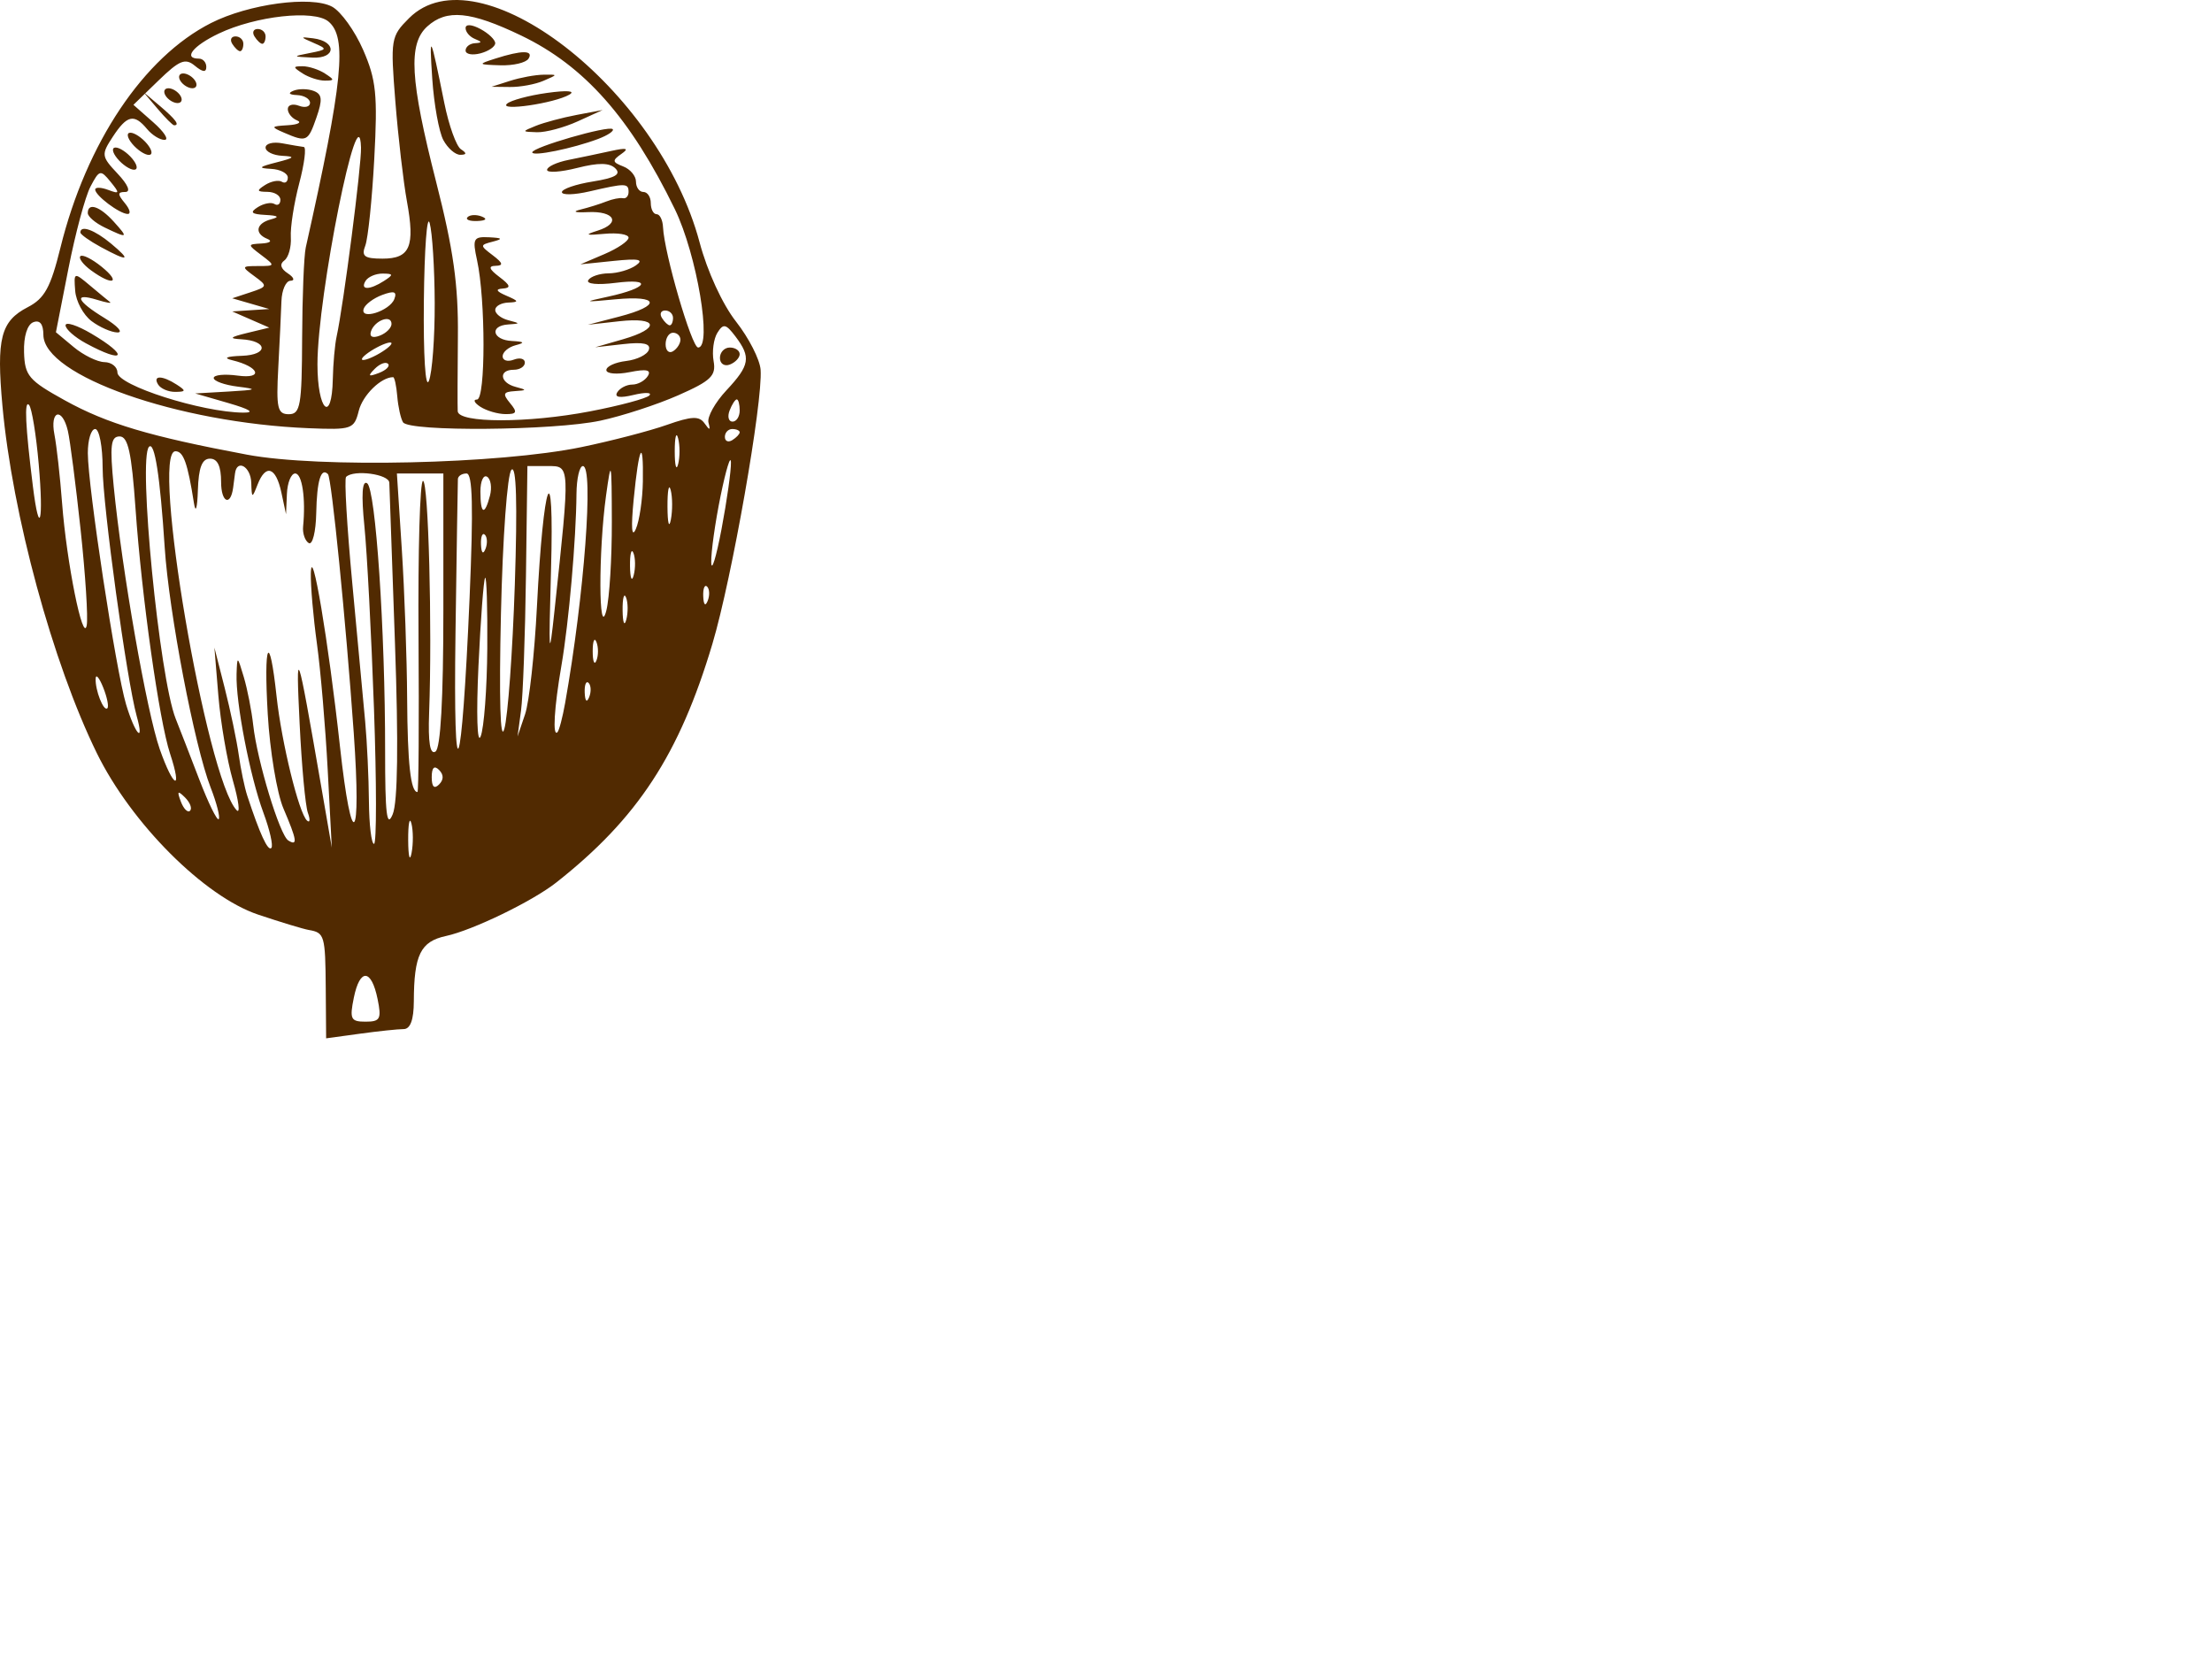 <?xml version="1.0"?><svg width="640" height="480" xmlns="http://www.w3.org/2000/svg">
 <g>
  <title>Layer 1</title>
  <path d="m94.249,285.943c-0.117,-15.302 -0.349,-16.099 -4.892,-16.871c-1.582,-0.269 -8.181,-2.269 -14.664,-4.445c-15.582,-5.229 -36.71,-26.381 -46.684,-46.735c-12.764,-26.049 -24.442,-69.02 -27.303,-100.466c-1.778,-19.545 -0.502,-24.503 7.355,-28.566c4.829,-2.497 6.59,-5.704 9.411,-17.135c7.501,-30.398 24.103,-55.181 43.581,-65.059c10.879,-5.517 28.989,-7.965 35.027,-4.733c2.538,1.358 6.583,6.983 8.989,12.5c3.776,8.656 4.217,12.968 3.22,31.464c-0.636,11.789 -1.807,23.122 -2.602,25.185c-1.18,3.06 -0.262,3.751 4.984,3.751c7.982,0 9.46,-3.482 7.058,-16.632c-1.02,-5.588 -2.523,-18.561 -3.34,-28.828c-1.438,-18.067 -1.311,-18.842 3.96,-24.113c19.984,-19.984 72.208,20.306 84.063,64.854c2.232,8.387 6.622,17.932 10.549,22.938c3.7,4.715 6.898,10.985 7.107,13.932c0.664,9.349 -8.309,60.381 -13.938,79.27c-9.555,32.057 -21.669,50.574 -45.21,69.103c-6.888,5.421 -24.134,13.78 -31.889,15.456c-7.358,1.59 -9.249,5.432 -9.298,18.896c-0.02,5.335 -1.01,8.038 -2.945,8.038c-1.604,0 -7.306,0.602 -12.672,1.337l-9.756,1.338l-0.111,-14.478zm15.003,3.123c-1.795,-8.776 -5.123,-8.984 -6.873,-0.429c-1.271,6.215 -0.905,6.966 3.393,6.966c4.233,0 4.654,-0.793 3.48,-6.537zm9.781,-50.824c-0.537,-2.05 -0.956,0.132 -0.932,4.847c0.024,4.716 0.462,6.393 0.975,3.726c0.513,-2.666 0.493,-6.524 -0.043,-8.573zm-42.837,-3.143c-3.87,-10.416 -8.024,-31.904 -7.749,-40.094c0.179,-5.342 0.239,-5.318 2.083,0.861c1.044,3.499 2.274,9.768 2.733,13.932c1.137,10.317 7.683,31.857 10.145,33.378c2.794,1.727 2.52,-0.087 -1.404,-9.265c-1.874,-4.383 -3.914,-16.65 -4.534,-27.259c-1.223,-20.93 0.478,-24.368 2.552,-5.159c1.443,13.361 6.461,33.821 8.81,35.924c0.852,0.762 0.96,-0.258 0.24,-2.267c-0.72,-2.009 -1.789,-13.584 -2.376,-25.721c-1.14,-23.562 -0.817,-22.638 6.149,17.585l3.155,18.219l-1.186,-22.506c-0.652,-12.378 -2.051,-28.775 -3.109,-36.438c-1.058,-7.662 -1.855,-16.825 -1.772,-20.362c0.22,-9.372 5.067,19.396 8.425,50.013c3.426,31.226 6.273,28.421 3.99,-3.93c-2.291,-32.472 -6.41,-73.78 -7.462,-74.831c-2.019,-2.019 -3.201,1.915 -3.389,11.275c-0.109,5.439 -1.087,9.34 -2.174,8.668c-1.086,-0.671 -1.818,-2.823 -1.626,-4.781c0.796,-8.118 -0.281,-15.35 -2.288,-15.35c-1.179,0 -2.257,2.652 -2.397,5.894l-0.254,5.895l-1.354,-6.309c-1.583,-7.374 -4.512,-8.338 -6.882,-2.265c-1.583,4.057 -1.681,4.029 -1.824,-0.536c-0.146,-4.686 -4.168,-6.976 -4.705,-2.679c-0.147,1.179 -0.389,3.028 -0.536,4.108c-0.754,5.526 -3.483,4.266 -3.483,-1.607c0,-4.605 -1.034,-6.788 -3.215,-6.788c-2.308,0 -3.298,2.571 -3.507,9.11c-0.169,5.271 -0.648,6.851 -1.136,3.751c-1.831,-11.628 -3.039,-15.004 -5.366,-15.004c-7.193,0 8.97,94.722 17.723,103.864c1.081,1.13 0.591,-2.729 -1.088,-8.573c-1.68,-5.845 -3.571,-16.896 -4.204,-24.559l-1.15,-13.932l2.993,11.739c1.646,6.457 3.468,15.138 4.049,19.292c0.581,4.154 1.691,9.482 2.467,11.839c3.655,11.105 5.965,16.119 6.965,15.118c0.601,-0.601 -0.438,-5.213 -2.31,-10.25zm32.008,-30.055c-0.762,-21.514 -2.01,-45.294 -2.774,-52.844c-0.914,-9.037 -0.649,-13.269 0.777,-12.388c2.479,1.532 5.24,42.527 5.218,77.457c-0.011,18.312 0.487,22.463 2.2,18.318c1.457,-3.524 1.682,-20.394 0.658,-49.298c-0.857,-24.167 -1.595,-45.145 -1.641,-46.619c-0.077,-2.504 -10.313,-3.879 -12.512,-1.681c-0.549,0.549 0.251,14.294 1.777,30.544c1.526,16.25 3.215,34.368 3.753,40.262c0.539,5.894 1.025,16.263 1.082,23.042c0.056,6.778 0.72,12.324 1.475,12.324c0.755,0 0.749,-17.603 -0.013,-39.117zm-47.275,22.773c-4.655,-11.981 -12.052,-50.655 -13.272,-69.392c-1.347,-20.696 -2.917,-30.777 -4.538,-29.155c-3.25,3.25 2.984,66.841 7.713,78.677c1.128,2.824 4.191,10.715 6.807,17.536c2.616,6.821 5.152,12.005 5.637,11.521c0.485,-0.485 -0.571,-4.619 -2.346,-9.187zm-7.403,2.912c-2.117,-2.101 -2.363,-1.855 -1.2,1.2c0.805,2.114 2.003,3.303 2.663,2.644c0.66,-0.66 0.001,-2.39 -1.464,-3.844zm67.566,-46.582c-0.173,-24.755 0.409,-45.01 1.293,-45.011c1.576,-0.002 2.695,42.45 1.771,67.201c-0.317,8.474 0.276,12.084 1.827,11.126c1.498,-0.926 2.296,-15.156 2.296,-40.946l0,-39.526l-6.722,0l-6.723,0l1.422,21.97c0.783,12.083 1.477,31.505 1.543,43.159c0.108,18.793 1.018,27.037 2.986,27.037c0.341,0 0.479,-20.254 0.307,-45.01zm5.932,38.611c-1.388,-1.388 -2.113,-0.664 -2.113,2.112c0,2.777 0.725,3.501 2.113,2.113c1.388,-1.388 1.388,-2.837 0,-4.225zm-77.82,-4.71c-3.167,-9.625 -8.205,-45.35 -9.993,-70.876c-1.137,-16.229 -2.164,-20.898 -4.595,-20.898c-2.576,0 -2.88,2.563 -1.714,14.468c2.385,24.345 9.569,65.343 13.326,76.042c3.968,11.303 6.656,12.444 2.977,1.264zm86.665,-45.155c1.118,-26.143 0.878,-35.902 -0.884,-35.902c-1.33,0 -2.457,0.723 -2.504,1.608c-0.047,0.884 -0.358,20.898 -0.691,44.475c-0.697,49.211 1.806,42.966 4.079,-10.181zm5.12,14.647c0.083,-11.691 -0.2,-20.854 -0.629,-20.363c-0.428,0.491 -1.296,11.985 -1.928,25.542c-0.647,13.86 -0.372,22.773 0.628,20.363c0.978,-2.358 1.846,-13.852 1.929,-25.542zm7.964,-18.398c0.777,-23.542 0.452,-34.649 -0.973,-33.223c-1.2,1.202 -2.538,19.567 -3.045,41.797c-0.563,24.654 -0.195,37.22 0.973,33.222c1.033,-3.536 2.404,-22.345 3.045,-41.796zm-109.401,38.045c-2.86,-10.236 -9.842,-61.103 -9.855,-71.804c-0.008,-6.189 -0.979,-11.252 -2.157,-11.252c-1.179,0 -2.137,3.134 -2.129,6.966c0.02,9.73 8.099,62.802 11.07,72.72c2.579,8.606 5.4,11.702 3.072,3.37zm115.796,-31.615c1.875,-37.103 5.066,-45.49 4.079,-10.717c-0.71,24.992 -0.572,26.599 1.011,11.789c4.54,-42.476 4.572,-41.796 -1.985,-41.796l-5.857,0l-0.418,31.615c-0.229,17.388 -0.871,34.991 -1.426,39.117l-1.009,7.502l2.18,-6.43c1.199,-3.537 2.74,-17.523 3.425,-31.08zm8.157,27.864c5.538,-31.124 8.347,-68.588 5.144,-68.588c-0.984,0 -1.819,3.617 -1.855,8.037c-0.11,13.242 -2.218,37.28 -4.357,49.692c-2.105,12.218 -2.61,20.766 -1.137,19.254c0.479,-0.491 1.471,-4.268 2.205,-8.395zm-133.64,-4.511c-1.129,-2.824 -2.115,-4.007 -2.189,-2.63c-0.182,3.345 2.315,9.692 3.39,8.617c0.469,-0.469 -0.071,-3.163 -1.201,-5.987zm140.434,-1.338c-0.712,-0.712 -1.219,0.554 -1.126,2.813c0.103,2.497 0.611,3.005 1.295,1.295c0.619,-1.547 0.543,-3.396 -0.169,-4.108zm2.268,-11.834c-0.595,-1.473 -1.081,-0.267 -1.081,2.68c0,2.947 0.486,4.153 1.081,2.679c0.594,-1.474 0.594,-3.885 0,-5.359zm-149.25,-32.548c-1.401,-13.044 -3.057,-25.886 -3.681,-28.539c-1.636,-6.955 -5.262,-5.956 -3.886,1.072c0.635,3.242 1.631,12.164 2.214,19.827c1.307,17.179 6.073,40.838 7.126,35.372c0.425,-2.209 -0.372,-14.689 -1.773,-27.732zm153.705,-2.282c-0.044,-17.814 -0.173,-18.388 -1.678,-7.502c-2.222,16.076 -2.152,42.033 0.09,33.223c0.9,-3.537 1.615,-15.111 1.588,-25.721zm4.105,21.929c-0.587,-1.451 -1.032,0.255 -0.988,3.792c0.043,3.537 0.524,4.724 1.067,2.638c0.544,-2.085 0.508,-4.979 -0.079,-6.43zm23.466,-3.129c-0.712,-0.713 -1.219,0.553 -1.126,2.813c0.103,2.497 0.611,3.005 1.295,1.295c0.62,-1.548 0.543,-3.396 -0.169,-4.108zm-21.323,-9.731c-0.587,-1.451 -1.032,0.255 -0.988,3.792c0.044,3.536 0.524,4.723 1.068,2.638c0.543,-2.085 0.507,-4.979 -0.08,-6.43zm28.215,-26.216c-0.068,-2.358 -1.411,1.983 -2.984,9.645c-1.572,7.663 -2.796,16.344 -2.719,19.291c0.077,2.947 1.42,-1.393 2.983,-9.645c1.564,-8.253 2.788,-16.933 2.72,-19.291zm-71.194,20.943c-0.712,-0.712 -1.219,0.553 -1.126,2.813c0.103,2.497 0.611,3.005 1.295,1.295c0.62,-1.547 0.543,-3.396 -0.169,-4.108zm45.709,-15.406c0.207,-12.976 -1.134,-10.363 -2.658,5.18c-0.8,8.169 -0.573,11.297 0.624,8.574c1.036,-2.358 1.952,-8.547 2.034,-13.754zm8.054,2.476c-0.537,-2.05 -0.956,0.132 -0.932,4.847c0.024,4.716 0.463,6.393 0.975,3.726c0.513,-2.666 0.493,-6.524 -0.043,-8.573zm-182.849,-7.477c-0.748,-8.547 -2.008,-16.262 -2.799,-17.145c-1.428,-1.594 -1.066,6.08 1.114,23.575c1.879,15.079 3.145,10.248 1.685,-6.43zm130.555,9.111c0.616,-2.356 0.247,-4.824 -0.822,-5.485c-1.068,-0.66 -1.942,1.268 -1.942,4.285c0,6.568 1.222,7.098 2.764,1.2zm54.442,-16.613c-0.539,-2.063 -0.98,-0.375 -0.98,3.751c0,4.126 0.441,5.814 0.98,3.751c0.539,-2.063 0.539,-5.439 0,-7.502zm-27.98,2.551c8.619,-1.78 19.728,-4.668 24.686,-6.418c7.227,-2.549 9.397,-2.641 10.938,-0.46c1.503,2.127 1.751,2.08 1.138,-0.216c-0.432,-1.614 1.906,-5.815 5.195,-9.336c6.788,-7.267 7.171,-9.549 2.612,-15.582c-2.769,-3.664 -3.517,-3.818 -5.225,-1.072c-1.097,1.762 -1.591,5.45 -1.099,8.194c0.764,4.259 -0.738,5.71 -10.246,9.902c-6.128,2.702 -16.253,6.003 -22.5,7.335c-13.575,2.895 -55.401,3.24 -57.112,0.471c-0.664,-1.074 -1.413,-4.45 -1.666,-7.502c-0.252,-3.053 -0.794,-5.55 -1.204,-5.55c-3.493,0 -8.802,5.2 -9.94,9.737c-1.333,5.308 -1.997,5.539 -14.466,5.03c-37.967,-1.549 -76.746,-15.198 -76.782,-27.024c-0.01,-3.114 -1.016,-4.371 -2.916,-3.642c-1.745,0.67 -2.813,4.12 -2.679,8.659c0.201,6.833 1.318,8.151 11.824,13.957c12.224,6.755 24.509,10.417 52.7,15.706c20.844,3.911 72.919,2.733 96.743,-2.188zm40.078,-25.797c0,-1.656 1.286,-3.011 2.857,-3.011c1.572,0 2.858,0.862 2.858,1.914c0,1.053 -1.286,2.408 -2.858,3.011c-1.571,0.603 -2.857,-0.258 -2.857,-1.914zm5.715,21.512c0,-0.52 -0.964,-0.945 -2.143,-0.945c-1.179,0 -2.144,1.021 -2.144,2.27c0,1.248 0.965,1.673 2.144,0.945c1.179,-0.729 2.143,-1.75 2.143,-2.27zm-43.27,-6.064c8.62,-1.654 16.337,-3.726 17.147,-4.605c0.811,-0.878 -1.259,-0.94 -4.6,-0.137c-3.984,0.957 -5.6,0.692 -4.696,-0.77c0.758,-1.227 2.711,-2.23 4.34,-2.23c1.629,0 3.651,-1.115 4.494,-2.478c1.094,-1.771 -0.397,-2.092 -5.232,-1.125c-3.72,0.744 -6.764,0.476 -6.764,-0.595c0,-1.071 2.578,-2.252 5.729,-2.625c3.151,-0.373 6.108,-1.834 6.572,-3.246c0.588,-1.794 -1.623,-2.29 -7.337,-1.646l-8.179,0.922l8.038,-2.318c10.876,-3.137 10.19,-6.47 -1.072,-5.212l-9.109,1.018l9.109,-2.369c12.222,-3.178 11.575,-6.198 -1.072,-4.999c-9.348,0.886 -9.521,0.822 -2.119,-0.779c11.452,-2.478 12.991,-5.369 2.119,-3.982c-5.198,0.663 -8.595,0.33 -7.911,-0.777c0.659,-1.067 3.312,-1.954 5.894,-1.972c2.583,-0.018 6.143,-1.059 7.912,-2.314c2.401,-1.704 0.774,-2.029 -6.431,-1.286l-9.645,0.995l6.966,-2.974c3.832,-1.636 6.966,-3.769 6.966,-4.74c0,-0.971 -3.134,-1.474 -6.966,-1.118c-5.471,0.509 -5.904,0.314 -2.017,-0.907c6.868,-2.158 4.989,-5.751 -2.805,-5.367c-3.704,0.183 -4.613,-0.132 -2.144,-0.74c2.358,-0.582 5.734,-1.636 7.502,-2.344c1.768,-0.708 3.939,-1.133 4.823,-0.946c0.884,0.187 1.607,-0.624 1.607,-1.803c0,-2.569 -0.882,-2.583 -11.253,-0.175c-4.42,1.027 -8.037,1.127 -8.037,0.223c0,-0.904 4.014,-2.286 8.921,-3.07c6.487,-1.037 8.278,-2.07 6.564,-3.784c-1.675,-1.676 -4.875,-1.718 -11.065,-0.147c-4.789,1.216 -8.707,1.469 -8.707,0.563c0,-0.906 2.781,-2.204 6.18,-2.884c3.399,-0.68 8.945,-1.843 12.325,-2.585c4.554,-1 5.327,-0.779 2.989,0.853c-2.72,1.898 -2.646,2.397 0.536,3.618c2.03,0.779 3.691,2.76 3.691,4.402c0,1.642 0.964,2.986 2.143,2.986c1.179,0 2.143,1.447 2.143,3.215c0,1.768 0.758,3.215 1.685,3.215c0.926,0 1.76,1.688 1.853,3.751c0.34,7.504 8.302,34.815 10.152,34.823c4.169,0.016 -0.359,-26.924 -6.726,-40.014c-12.859,-26.441 -26.147,-41.455 -44.473,-50.254c-14.662,-7.039 -21.551,-7.706 -27.16,-2.63c-5.573,5.044 -4.983,15.403 2.564,44.986c5.008,19.63 6.44,29.804 6.293,44.704c-0.104,10.61 -0.128,20.348 -0.053,21.639c0.203,3.474 20.3,3.492 38.316,0.035zm-31.749,-1.312c-1.768,-1.142 -2.208,-2.092 -0.976,-2.11c2.495,-0.037 2.5,-28.943 0.006,-40.296c-1.375,-6.26 -1.056,-6.869 3.479,-6.643c3.874,0.193 4.117,0.475 1.088,1.259c-3.778,0.977 -3.778,1.106 0,3.97c2.927,2.219 3.131,2.977 0.816,3.028c-2.227,0.049 -1.928,0.946 1.072,3.215c3.223,2.438 3.436,3.196 0.945,3.366c-2.189,0.149 -1.847,0.807 1.072,2.061c3.666,1.575 3.743,1.864 0.536,1.993c-2.063,0.083 -3.751,1.044 -3.751,2.137c0,1.092 1.688,2.427 3.751,2.966c3.572,0.934 3.572,0.992 0,1.229c-5.504,0.365 -4.58,4.493 1.072,4.784c3.629,0.187 3.894,0.491 1.071,1.229c-2.063,0.539 -3.751,1.978 -3.751,3.196c0,1.219 1.447,1.66 3.216,0.982c1.768,-0.679 3.215,-0.3 3.215,0.842c0,1.142 -1.447,2.076 -3.215,2.076c-4.453,0 -4.047,3.756 0.535,4.953c3.359,0.878 3.332,1.006 -0.262,1.229c-3.319,0.206 -3.551,0.805 -1.345,3.464c2.211,2.664 1.98,3.209 -1.345,3.182c-2.208,-0.018 -5.46,-0.968 -7.229,-2.111zm-3.706,-54.88c0.712,-0.712 2.561,-0.788 4.108,-0.169c1.71,0.684 1.202,1.192 -1.295,1.295c-2.259,0.093 -3.525,-0.414 -2.813,-1.126zm-7.017,-22.294c-1.265,-2.364 -2.706,-10.322 -3.202,-17.683c-0.93,-13.81 -0.561,-13.071 3.487,6.978c1.31,6.484 3.47,12.497 4.802,13.363c1.746,1.136 1.695,1.584 -0.183,1.608c-1.432,0.018 -3.639,-1.902 -4.904,-4.266zm25.727,3.558c0,-1.473 22.118,-7.864 23.261,-6.721c0.501,0.501 -1.393,1.78 -4.209,2.841c-7.335,2.765 -19.052,5.151 -19.052,3.88zm1.072,-7.691c2.357,-0.951 7.662,-2.367 11.788,-3.146l7.502,-1.416l-7.212,3.281c-3.966,1.805 -9.271,3.22 -11.789,3.146c-4.443,-0.132 -4.451,-0.186 -0.289,-1.865zm-8.389,-6.376c1.077,-0.985 6.299,-2.395 11.604,-3.134c5.786,-0.805 8.359,-0.602 6.43,0.507c-4.383,2.52 -20.48,4.865 -18.034,2.627zm0.887,-6.626c2.947,-0.944 7.287,-1.745 9.645,-1.779c4.287,-0.063 4.287,-0.063 0,1.779c-2.358,1.013 -6.698,1.814 -9.645,1.779l-5.359,-0.063l5.359,-1.716zm-4.287,-6.43c7.697,-2.465 11.169,-2.465 9.645,0c-0.728,1.179 -4.402,2.047 -8.164,1.93c-6.532,-0.204 -6.598,-0.291 -1.481,-1.93zm-8.574,-2.344c0,-1.069 1.206,-2.019 2.68,-2.112c2.143,-0.135 2.143,-0.386 0,-1.25c-1.474,-0.595 -2.68,-1.999 -2.68,-3.121c0,-1.207 1.752,-1.103 4.287,0.254c2.358,1.262 4.287,3.112 4.287,4.112c0,1 -1.929,2.322 -4.287,2.939c-2.358,0.617 -4.287,0.247 -4.287,-0.822zm79.306,104.156c0,-1.768 -0.379,-3.215 -0.842,-3.215c-0.463,0 -1.398,1.447 -2.076,3.215c-0.679,1.768 -0.3,3.215 0.842,3.215c1.142,0 2.076,-1.447 2.076,-3.215zm-147.894,-2.143l-9.645,-2.795l9.645,-0.553c8.229,-0.472 8.623,-0.68 2.679,-1.418c-3.831,-0.475 -6.966,-1.601 -6.966,-2.501c0,-0.9 3.135,-1.209 6.966,-0.686c7.536,1.027 6.239,-2.564 -1.607,-4.451c-2.729,-0.656 -1.709,-1.121 2.806,-1.28c7.757,-0.272 7.54,-4.368 -0.253,-4.789c-3.603,-0.194 -3.199,-0.616 1.734,-1.812l6.43,-1.558l-5.359,-2.339l-5.358,-2.339l5.358,-0.35l5.359,-0.35l-5.359,-1.552l-5.358,-1.552l5.223,-1.721c5.003,-1.649 5.053,-1.846 1.198,-4.665c-3.827,-2.799 -3.774,-2.943 1.081,-2.943c4.95,0 4.979,-0.096 0.946,-3.147c-4.106,-3.106 -4.104,-3.15 0.126,-3.384c2.358,-0.131 3.081,-0.724 1.607,-1.319c-3.858,-1.557 -3.296,-4.535 1.072,-5.677c2.563,-0.67 2.054,-1.069 -1.608,-1.262c-4.132,-0.217 -4.646,-0.732 -2.246,-2.251c1.712,-1.083 3.882,-1.494 4.823,-0.912c0.94,0.581 1.71,0.035 1.71,-1.213c0,-1.248 -1.688,-2.285 -3.751,-2.303c-3.111,-0.027 -3.22,-0.368 -0.638,-2.002c1.712,-1.083 3.882,-1.494 4.823,-0.912c0.94,0.581 1.71,0.035 1.71,-1.213c0,-1.248 -2.17,-2.384 -4.823,-2.523c-3.899,-0.205 -3.591,-0.567 1.607,-1.89c5.199,-1.323 5.506,-1.685 1.608,-1.89c-2.653,-0.14 -4.823,-1.212 -4.823,-2.383c0,-1.172 2.17,-1.726 4.823,-1.231c2.652,0.494 5.459,0.971 6.236,1.058c0.777,0.088 0.179,4.84 -1.33,10.56c-1.509,5.72 -2.599,12.713 -2.423,15.54c0.176,2.826 -0.672,5.863 -1.885,6.747c-1.425,1.038 -1.067,2.355 1.009,3.718c1.768,1.161 2.122,2.125 0.786,2.143c-1.336,0.018 -2.518,2.685 -2.626,5.927c-0.108,3.242 -0.521,11.923 -0.918,19.291c-0.626,11.628 -0.223,13.396 3.049,13.396c3.347,0 3.78,-2.466 3.858,-21.97c0.048,-12.083 0.52,-23.899 1.049,-26.257c10.769,-48.057 12.05,-60.843 6.552,-65.405c-4.173,-3.463 -21.035,-1.604 -31.734,3.498c-7.476,3.565 -10.392,7.251 -5.737,7.251c1.179,0 2.143,1.083 2.143,2.406c0,1.634 -1.06,1.526 -3.303,-0.335c-2.778,-2.306 -4.453,-1.626 -10.543,4.277l-7.24,7.018l5.721,5.039c3.146,2.771 4.633,5.069 3.304,5.106c-1.329,0.037 -3.618,-1.379 -5.085,-3.147c-3.734,-4.5 -5.793,-4.037 -9.895,2.223c-3.404,5.195 -3.341,5.675 1.396,10.717c3.01,3.204 3.867,5.279 2.18,5.279c-2.228,0 -2.25,0.638 -0.111,3.215c1.467,1.768 1.827,3.184 0.798,3.147c-2.391,-0.087 -9.372,-5.351 -9.372,-7.067c0,-0.717 1.688,-0.671 3.751,0.102c3.341,1.252 3.415,0.994 0.678,-2.368c-2.889,-3.548 -3.236,-3.462 -5.806,1.442c-1.503,2.869 -4.365,13.519 -6.359,23.667l-3.625,18.45l5.144,4.284c2.829,2.356 6.832,4.315 8.895,4.355c2.063,0.039 3.751,1.386 3.751,2.993c0,3.738 24.45,11.537 36.438,11.623c3.452,0.024 1.927,-0.956 -4.287,-2.756zm-20.362,-5.359c-1.677,-2.712 1.161,-2.712 5.358,0c2.771,1.791 2.714,2.083 -0.409,2.111c-1.993,0.018 -4.22,-0.932 -4.949,-2.111zm-20.898,-11.943c-3.242,-1.759 -5.894,-4.099 -5.894,-5.2c0,-1.101 3.376,-0.011 7.502,2.424c11.024,6.505 9.647,8.883 -1.608,2.777zm1.608,-6.436c-2.358,-1.781 -4.478,-5.713 -4.712,-8.738c-0.421,-5.442 -0.377,-5.458 4.287,-1.538c2.592,2.178 5.194,4.332 5.784,4.785c0.589,0.454 -1.098,0.158 -3.751,-0.657c-6.941,-2.133 -5.935,0.335 2.143,5.26c3.831,2.336 5.519,4.22 3.751,4.187c-1.768,-0.033 -5.144,-1.518 -7.502,-3.299zm-0.123,-14.668c-2.286,-1.672 -3.676,-3.518 -3.089,-4.102c0.588,-0.584 3.345,0.784 6.128,3.04c5.821,4.719 3.209,5.632 -3.04,1.062zm2.802,-6.76c-3.242,-1.759 -5.894,-3.649 -5.894,-4.201c0,-2.244 4.107,-0.757 8.872,3.212c6.031,5.024 5.057,5.348 -2.978,0.989zm1.072,-5.677c-2.652,-1.279 -4.823,-3.143 -4.823,-4.142c0,-3.13 3.466,-1.989 7.502,2.471c4.359,4.817 4.134,4.957 -2.679,1.671zm3.751,-19.89c-1.489,-1.793 -1.721,-3.215 -0.525,-3.215c1.179,0 3.344,1.447 4.812,3.215c1.488,1.793 1.721,3.215 0.525,3.215c-1.179,0 -3.344,-1.447 -4.812,-3.215zm4.287,-4.287c-1.488,-1.793 -1.72,-3.215 -0.525,-3.215c1.179,0 3.344,1.447 4.812,3.215c1.488,1.793 1.721,3.215 0.525,3.215c-1.179,0 -3.344,-1.447 -4.812,-3.215zm43.94,-3.215c-3.954,-1.699 -3.87,-1.867 1.072,-2.162c2.947,-0.176 4.153,-0.806 2.679,-1.401c-1.474,-0.595 -2.679,-2.069 -2.679,-3.275c0,-1.207 1.447,-1.639 3.215,-0.96c1.768,0.679 3.215,0.299 3.215,-0.842c0,-1.142 -1.688,-2.152 -3.751,-2.245c-2.356,-0.106 -2.728,-0.58 -1.001,-1.274c1.512,-0.608 4.13,-0.575 5.817,0.072c2.449,0.94 2.608,2.492 0.791,7.704c-2.443,7.006 -2.831,7.189 -9.358,4.384zm-36.641,-6.966l-4.083,-4.823l4.823,4.083c4.532,3.837 5.798,5.562 4.083,5.562c-0.407,0 -2.577,-2.17 -4.823,-4.823zm2.347,-3.751c-0.729,-1.179 -0.36,-2.143 0.819,-2.143c1.179,0 2.74,0.964 3.468,2.143c0.729,1.179 0.36,2.143 -0.819,2.143c-1.179,0 -2.74,-0.964 -3.468,-2.143zm4.287,-4.287c-0.729,-1.179 -0.36,-2.143 0.819,-2.143c1.179,0 2.74,0.965 3.468,2.143c0.729,1.179 0.36,2.143 -0.819,2.143c-1.179,0 -2.739,-0.965 -3.468,-2.143zm35.366,-2.143c-2.858,-1.847 -2.858,-2.078 0,-2.078c1.768,0 4.662,0.935 6.43,2.078c2.858,1.847 2.858,2.078 0,2.078c-1.768,0 -4.662,-0.935 -6.43,-2.078zm2.143,-5.918c5.037,-0.984 5.101,-1.159 1.072,-2.905c-3.999,-1.733 -4.011,-1.823 -0.178,-1.341c6.862,0.865 6.7,5.915 -0.18,5.584c-5.848,-0.281 -5.875,-0.331 -0.715,-1.339zm-22.506,-2.656c-0.729,-1.179 -0.303,-2.143 0.945,-2.143c1.249,0 2.27,0.964 2.27,2.143c0,1.179 -0.425,2.143 -0.945,2.143c-0.52,0 -1.541,-0.965 -2.27,-2.143zm6.43,-2.143c-0.729,-1.179 -0.303,-2.143 0.945,-2.143c1.249,0 2.27,0.965 2.27,2.143c0,1.179 -0.425,2.143 -0.945,2.143c-0.52,0 -1.541,-0.965 -2.27,-2.143zm22.67,99.133c0.09,-4.421 0.587,-9.967 1.105,-12.325c1.989,-9.062 7.213,-49.557 7.051,-54.657c-0.542,-17.087 -12.589,42.854 -12.6,62.695c-0.007,13.406 4.175,17.441 4.444,4.287zm29.48,-21.97c-0.035,-10.02 -0.691,-20.442 -1.457,-23.158c-0.767,-2.717 -1.523,7.411 -1.68,22.506c-0.165,15.878 0.449,25.638 1.457,23.159c0.958,-2.358 1.714,-12.486 1.68,-22.506zm-13.512,17.561c-0.659,-0.66 -2.389,-0.001 -3.843,1.463c-2.101,2.117 -1.855,2.364 1.2,1.2c2.114,-0.805 3.303,-2.003 2.643,-2.663zm1.015,-5.923c0,-0.589 -1.929,-0.039 -4.286,1.222c-2.358,1.262 -4.287,2.777 -4.287,3.366c0,0.59 1.929,0.039 4.287,-1.222c2.357,-1.262 4.286,-2.777 4.286,-3.366zm83.593,-1.047c0,-1.109 -0.964,-2.017 -2.143,-2.017c-1.179,0 -2.144,1.504 -2.144,3.342c0,1.838 0.965,2.746 2.144,2.017c1.179,-0.729 2.143,-2.232 2.143,-3.342zm-83.593,-4.568c0,-2.817 -4.871,-1.053 -5.939,2.151c-0.522,1.566 0.458,2.045 2.545,1.244c1.867,-0.716 3.394,-2.244 3.394,-3.395zm81.45,-1.736c0,-1.179 -1.022,-2.143 -2.27,-2.143c-1.249,0 -1.674,0.965 -0.945,2.143c0.728,1.179 1.75,2.143 2.269,2.143c0.52,0 0.946,-0.965 0.946,-2.143zm-80.635,-5.46c0.83,-2.165 -0.05,-2.465 -3.493,-1.192c-2.531,0.937 -4.949,2.74 -5.371,4.009c-1.132,3.395 7.537,0.64 8.864,-2.817zm-2.958,-5.257c2.771,-1.791 2.714,-2.082 -0.409,-2.111c-1.994,-0.018 -4.221,0.932 -4.949,2.111c-1.677,2.713 1.16,2.713 5.358,0z" fill="#512a01" id="path2313"/>
 </g>
</svg>